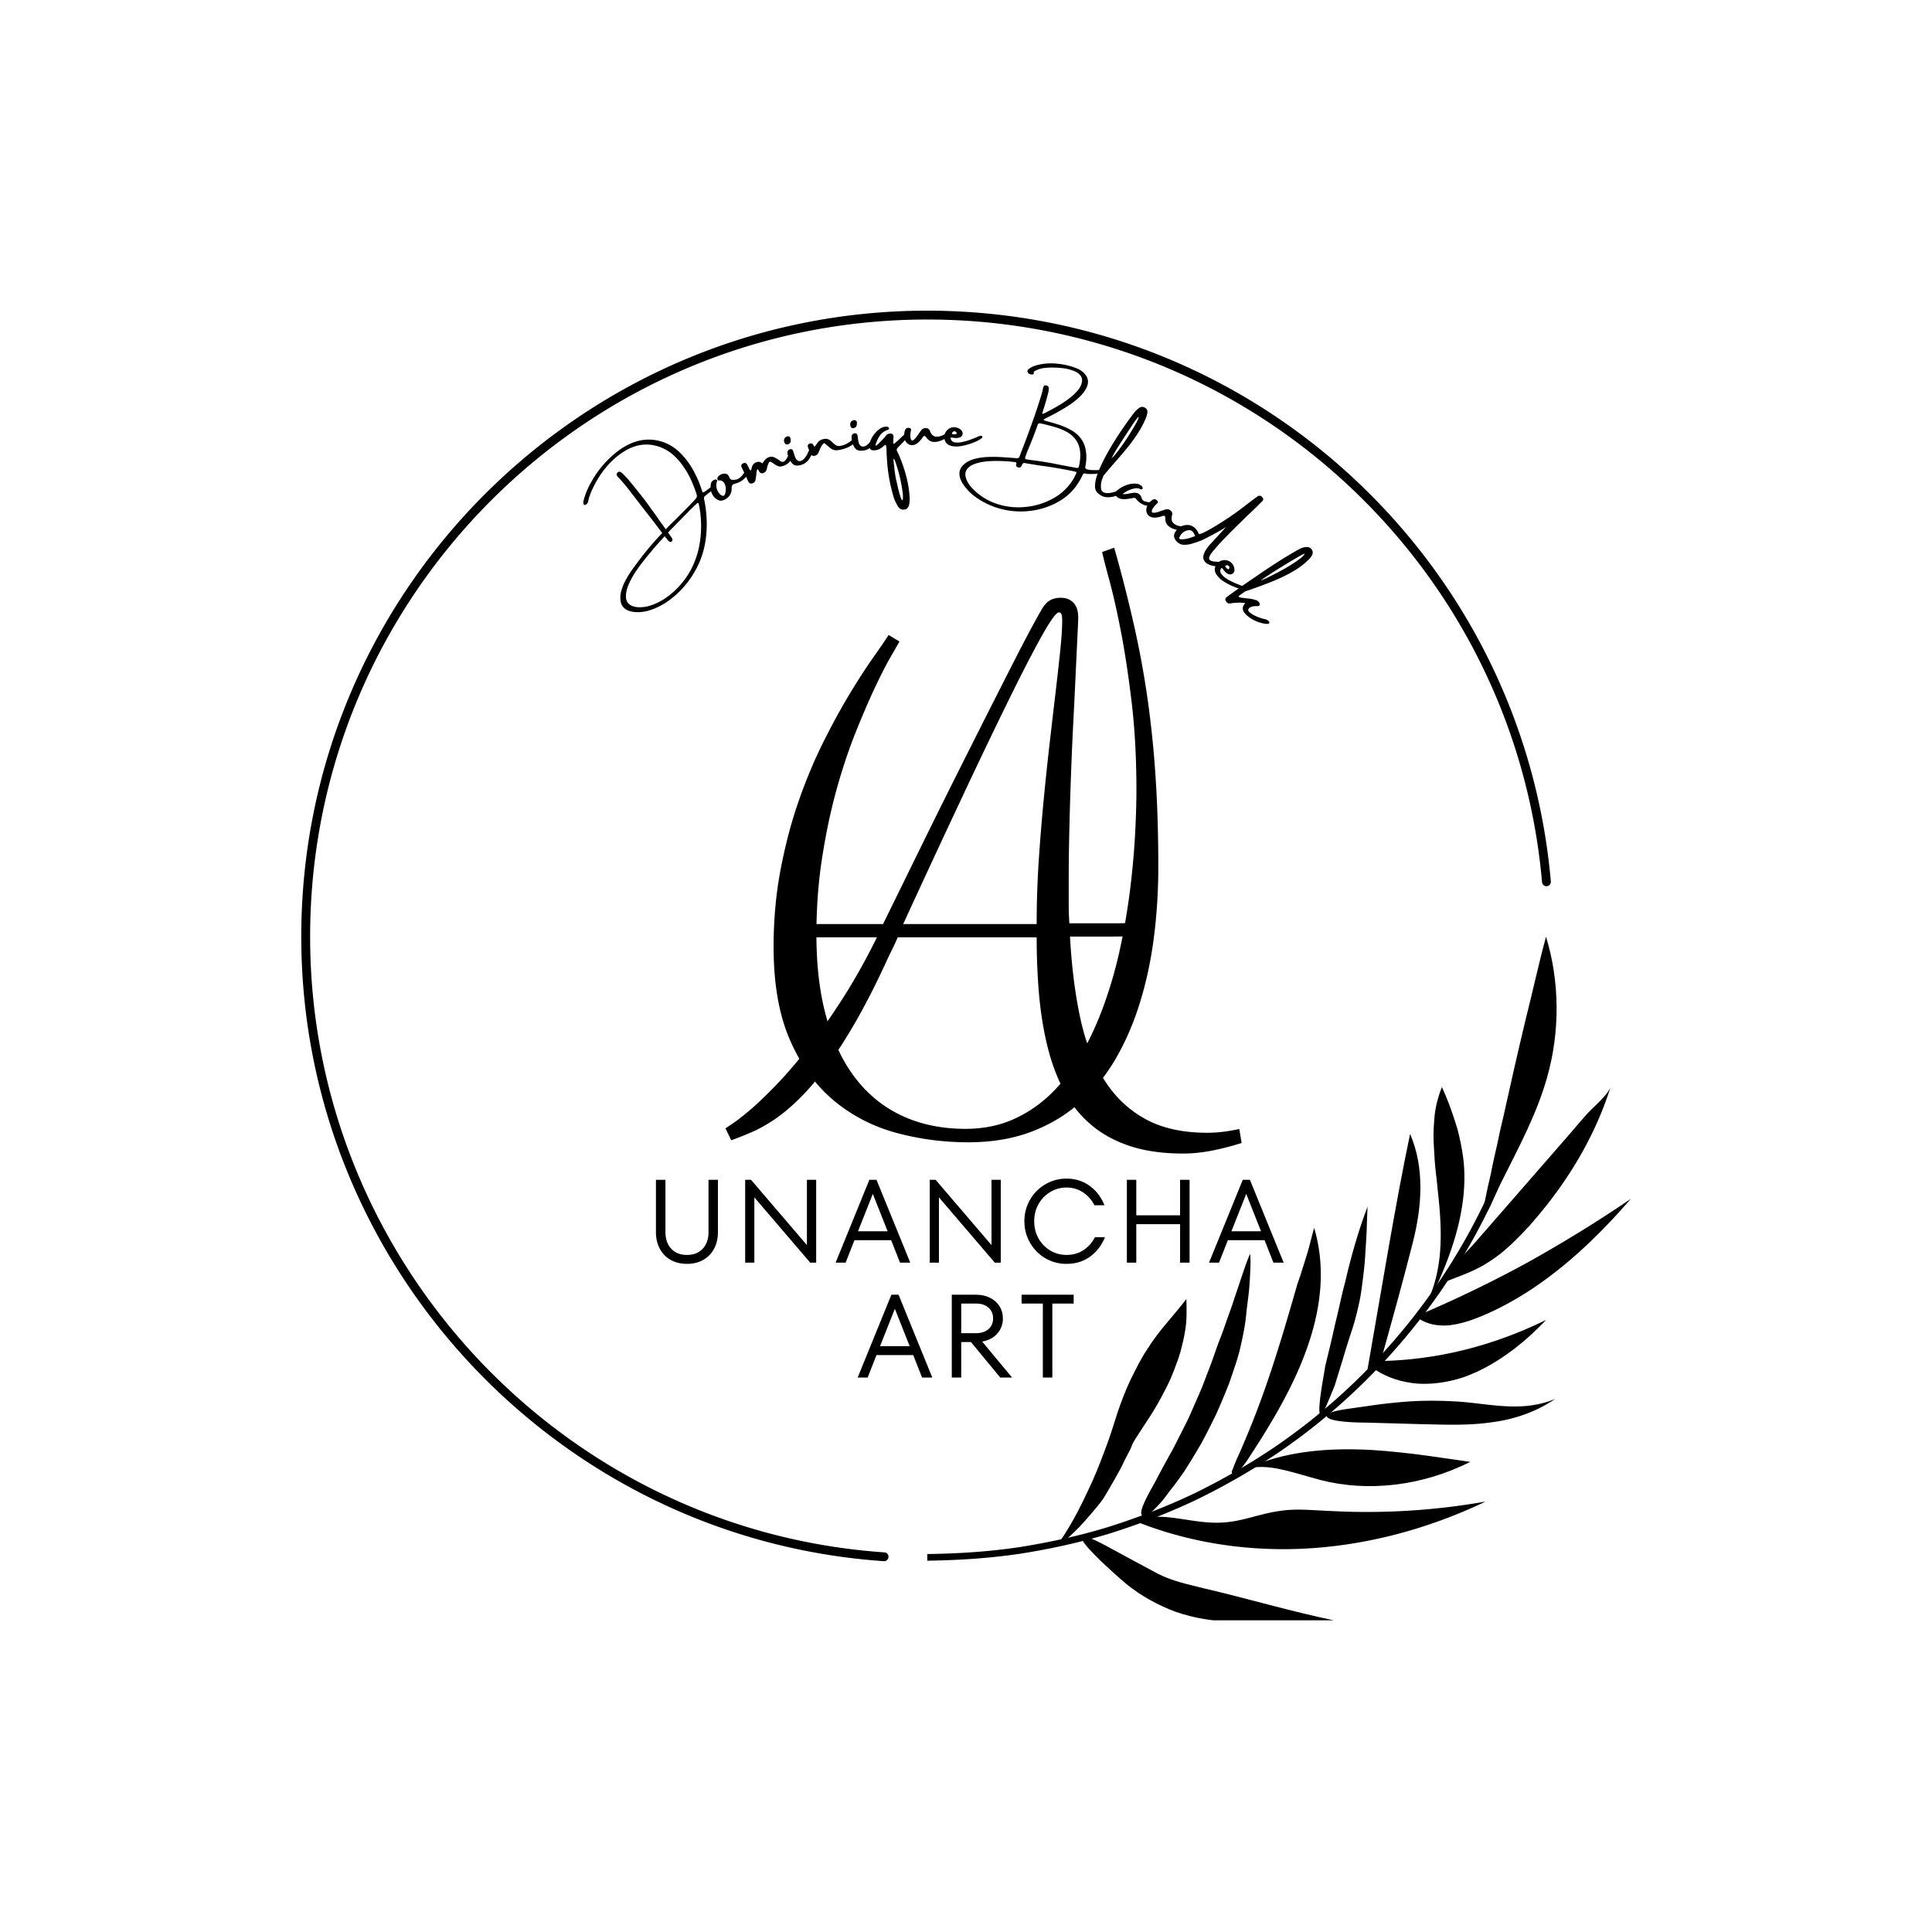 <?xml version="1.0" encoding="UTF-8"?>
<svg data-bbox="58.477 60.301 258.07 254.363" height="500" viewBox="0 0 375 375" width="500" xmlns="http://www.w3.org/2000/svg" data-type="shape">
    <g>
        <defs>
            <clipPath id="54196cab-befc-4b27-b6ea-467098f51426">
                <path d="M275 232h41.941v26H275Zm0 0"/>
            </clipPath>
            <clipPath id="2b4fb853-b293-4a65-870b-d6bace1fe200">
                <path d="M210 298h50v16.5h-50Zm0 0"/>
            </clipPath>
            <clipPath id="047319e8-6182-40fd-af25-1b9addcf3df1">
                <path d="M58.477 60.09H302V304H58.477Zm0 0"/>
            </clipPath>
        </defs>
        <path d="M292.398 226.902c-8.91 22.301-24.664 41.786-44.558 55.243a133 133 0 0 1-15.606 8.949c-5.425 2.582-11.035 4.73-16.765 6.535-5.739 1.754-11.617 3.031-17.551 3.965-5.941.87-11.938 1.258-17.934 1.336v-1.293c5.942-.075 11.875-.45 17.754-1.32 5.867-.926 11.68-2.184 17.356-3.922 5.664-1.786 11.219-3.915 16.582-6.461a130 130 0 0 0 15.433-8.856c19.68-13.316 35.262-32.594 44.086-54.66Zm0 0"/>
        <path d="m255.074 238.328-.387 1.45c-.25.882-.539 2.117-.914 3.394-.398 1.281-.816 2.613-1.171 3.742-.344 1.16-.711 2.05-.848 2.559-1.988 6.91-4.098 14.207-6.805 21.699a175 175 0 0 1-4.64 11.488c-.27.567-.508 1.149-.743 1.738l-.398 1.012c-.11.27-.16.582.191.719.164.066.344 0 .508-.086.688-.375 1.137-1.137 1.59-1.73.492-.622.926-1.32 1.363-1.989 4.535-6.953 8.727-14.152 11.2-21.61 2.503-7.448 3.234-15.081 1.054-22.386m0 0"/>
        <path d="M265.434 265.797c1.355-7.824 2.742-15.797 4.136-23.871 1.344-7.61 2.657-14.84 4.13-21.828 2.847 6.601 2.32 14.125.484 21.238-1.797 7.125-4.055 15.219-6.18 22.828Zm0 0"/>
        <path d="M287.809 235.328c-.02-.375.16-1.031.195-1.172.191-.828.332-1.676.516-2.504.32-1.675.773-3.277 1.074-4.945.32-1.652.73-3.277 1.086-4.91.32-1.645.687-3.266 1.086-4.879 1.43-6.5 2.898-12.93 4.449-19.41 1.32-5.18 2.426-10.403 3.867-15.692 2.664 8.676 2.75 18.422.184 27.395-1.977 6.965-5.387 13.305-8.543 19.625-.602 1.16-1.207 2.324-1.754 3.516-.45.988-.805 2.43-1.707 3.105-.325.246-.442.129-.453-.129m0 0"/>
        <path d="M297.246 237.477c6.598-7.5 12.238-16.473 15.39-26.567-.55 1.645-3.288 3.89-4.449 5.149-1.527 1.687-2.937 3.406-4.406 5.074l-8.879 10.187a18640 18640 0 0 1-8.535 9.79c-1.137 1.269-2.34 2.535-3.523 3.816-1.192 1.27-2.278 2.61-3.043 4.148 3.086-1.246 6.547-2.32 9.426-4.3 2.859-1.825 5.246-4.286 7.62-6.833Zm0 0"/>
        <path d="M277.148 252.46c3.192-6.835 2.696-14.53 1.903-21.538-.14-1.73-.41-3.524-.54-5.254-.074-.871-.105-1.723-.16-2.582a41 41 0 0 1-.105-2.547c0-.836.031-1.664.094-2.473.055-.816.11-1.632.238-2.425.246-1.594.707-3.118 1.29-4.633 1.116 2.387 1.976 4.812 2.784 7.37.418 1.29.676 2.56.946 3.872.246 1.309.472 2.652.558 3.996.614 8.469-2.281 17.055-6.105 25.043Zm0 0"/>
        <g clip-path="url(#54196cab-befc-4b27-b6ea-467098f51426)">
            <path d="M275.105 255.715c1.645 1.246 3.645 1.656 5.774 1.547 2.082-.137 4.277-.825 6.308-1.645 10.973-4.457 20.743-12.949 29.36-22.933-6.695 4.578-13.488 8.707-20.172 12.433a238 238 0 0 1-20.117 9.77Zm0 0"/>
        </g>
        <path d="M266.938 265.871c2.417 1.57 5.214 2.442 8.199 2.688 2.933.191 6.031-.27 9.02-1.27 5.866-2.094 11.316-6.223 15.948-11.101-10.566 5.203-21.57 7.792-32.101 7.984Zm0 0"/>
        <path d="M284.5 272.168c5.684.55 11.445 1.84 17.379-.645-4.012 2.7-8.266 4.043-12.61 4.579-4.277.601-8.628.43-12.753.343-3.559-.093-7.16-.203-10.758-.3-.54-.02-2.766-.008-4.742-.192-1.977-.183-3.707-.57-3.45-1.226.239-.59 1.989-.965 3.88-1.247 1.894-.27 3.847-.539 4.449-.625q2.146-.334 4.375-.546a76 76 0 0 1 4.386-.356 74 74 0 0 1 4.942-.05c1.625.03 3.27.117 4.902.265m0 0"/>
        <path d="M242.77 284.691c6.382-2.73 13.582-3.558 20.87-3.355 3.587.066 7.262.473 10.844.883 3.61.441 7.297 1.043 10.895 1.535-9.563 4.785-20 5.824-28.942 3.547-2.566-.664-5.136-1.516-7.695-2.074-2.578-.59-5.027-.72-7.488 0 .504-.184 1.02-.332 1.516-.536m0 0"/>
        <path d="M219.996 295.113c9.727 3.977 20.871 6.008 32.594 5.504 11.703-.515 23.976-3.523 35.765-9.168a132.3 132.3 0 0 1-30.199 1.828c-3.21-.117-6.5-.504-9.683-.011-3.696.472-7.2 2-10.864 2.234-5.609.465-11.082-1.996-16.207-.75Zm0 0"/>
        <path d="M242.629 243.379c.172.762.086 3.148-.086 5.64-.066 1.258-.215 2.473-.344 3.461a142 142 0 0 0-.258 2.086c-.195 2.504-.699 4.856-1.27 7.317-.276 1.27-.944 3.246-1.804 5.773-.418 1.278-.988 2.547-1.558 3.953-.582 1.387-1.204 2.871-1.926 4.258a134 134 0 0 1-2.168 4.223c-.774 1.32-1.54 2.613-2.281 3.805-.375.59-.73 1.16-1.075 1.707-.363.52-.707 1-1.02 1.441a60 60 0 0 1-1.644 2.172c-.367.46-1.375 1.933-2.527 3.117-1.125 1.203-2.34 2.223-2.941 1.836-.54-.356.007-1.781.718-3.246.707-1.45 1.578-2.922 1.828-3.395.59-1.172 1.696-3.203 2.985-5.523.656-1.14 1.3-2.504 1.98-3.817.664-1.355 1.375-2.664 1.977-4.093.601-1.375 1.215-2.762 1.793-4.094.558-1.336 1.035-2.645 1.484-3.805.914-2.3 1.528-4.27 1.934-5.332.465-1.203 1.023-2.633 1.547-4.21.55-1.571 1.164-3.16 1.68-4.829 1.117-3.222 2.074-6.394 2.976-8.445m0 0"/>
        <path d="M257.29 264.895q.497-2.05.995-4.094c.313-1.356.625-2.711.926-4.074.676-2.633 1.184-5.352 1.879-7.868 1.207-5.18 2.594-10.027 4.355-14.648a204 204 0 0 0-.172 4.61c-.066 1.515-.171 2.988-.27 4.515-.073 1.535-.237 3.039-.429 4.59-.195 1.547-.375 3.191-.73 4.812-.356 1.645-.817 3.602-1.442 5.461a193 193 0 0 0-1.718 5.48l-1.536 4.997c-.14.453-.777 1.945-1.367 3.375a694 694 0 0 1-1.183 2.742c-.75.203-.547-2.055-.215-4.45.172-1.202.379-2.429.558-3.417.164-.988.282-1.774.348-2.031m0 0"/>
        <path d="M216.91 274.18c-.344 1.007-.926 3.039-1.773 5.437-.86 2.356-1.934 5.29-3.172 8.028-1.246 2.71-2.578 5.503-3.77 7.566-1.195 2.086-2.195 3.644-2.625 4.137.301-.344 1.215-.578 1.637-.817.148-.086.645-.527 1.29-1.148.312-.313.675-.668 1.062-1.055.367-.406.754-.836 1.152-1.265 1.547-1.754 3.039-3.547 3.394-4.118.356-.57 1.247-2.054 2.086-3.527.836-1.469 1.633-2.922 1.91-3.586.528-1.164 1.227-2.195 1.637-3.367.43-1.13 2.621-3.985 4.899-7.867 1.11-1.996 2.3-4.137 3.226-6.598.473-1.215.922-2.43 1.29-3.707.35-1.3.656-2.613.87-3.922.364-1.976.309-4.172.247-6.234-2.473 3.289-5.29 6.027-7.61 9.781-1.16 1.719-2.16 3.738-3.148 5.727-.98 2.043-1.828 4.277-2.602 6.535m0 0"/>
        <g clip-path="url(#2b4fb853-b293-4a65-870b-d6bace1fe200)">
            <path d="M217.621 306.594c2.695 2.418 5.867 4.32 9.379 5.793 1.754.73 3.547 1.222 5.406 1.62 1.852.376 3.762.645 5.61.626 1.894.008 3.699.02 5.46.031 1.774-.012 3.516-.031 5.235-.043 3.516.043 6.953-.055 10.8.012-8.898-1.817-17.355-4.375-25.816-6.332-3.082-.762-6.175-1.43-8.855-2.793-1.246-.668-5.414-2.883-8.887-4.781-3.504-1.938-6.34-3.344-5.793-1.7.195.559 1.711 2.215 3.375 3.836 1.688 1.621 3.516 3.223 4.086 3.73m0 0"/>
        </g>
        <g clip-path="url(#047319e8-6182-40fd-af25-1b9addcf3df1)">
            <path d="M171.61 303.023h-.063c-63.399-4.34-113.07-57.593-113.07-121.214 0-67 54.507-121.508 121.507-121.508 30.586 0 59.805 11.402 82.29 32.113 22.343 20.578 36.109 48.524 38.742 78.668a.844.844 0 0 1-.782.922.85.85 0 0 1-.925-.781c-2.602-29.72-16.164-57.262-38.196-77.563-22.16-20.398-50.972-31.64-81.129-31.64-66.054 0-119.789 53.734-119.789 119.789 0 62.73 48.965 115.218 111.48 119.507a.855.855 0 0 1-.066 1.707m0 0"/>
        </g>
        <path d="M133.334 245.314q-1.798 0-3.156-.765a5.4 5.4 0 0 1-2.11-2.172c-.5-.938-.75-2.008-.75-3.219v-10.156h1.844v10.156c0 1.336.375 2.406 1.125 3.219.75.805 1.766 1.203 3.047 1.203 1.289 0 2.312-.398 3.062-1.203.75-.813 1.125-1.883 1.125-3.219v-10.156h1.828v10.156c0 1.211-.25 2.281-.75 3.219a5.3 5.3 0 0 1-2.109 2.172q-1.36.766-3.156.765m0 0"/>
        <path d="M156.622 241.674v-12.672h1.797v16.078h-1.157l-10.843-12.672v12.672h-1.782v-16.078h1.141Zm0 0"/>
        <path d="M176.679 245.08h-1.985l-1.719-4.36h-7.125l-1.718 4.36h-1.938l6.547-16.078h1.39Zm-4.391-6.094-2.875-7.25-2.875 7.25Zm0 0"/>
        <path d="M192.448 241.674v-12.672h1.797v16.078h-1.156l-10.844-12.672v12.672h-1.781v-16.078h1.14Zm0 0"/>
        <path d="M207.005 245.314a8.04 8.04 0 0 1-4.11-1.093 8.1 8.1 0 0 1-2.969-3.016q-1.094-1.905-1.093-4.172-.001-2.248 1.093-4.156a8.05 8.05 0 0 1 2.97-3 8 8 0 0 1 4.109-1.11c1.695 0 3.187.465 4.468 1.391q1.935 1.393 2.906 3.781h-1.953a6.34 6.34 0 0 0-2.218-2.5q-1.409-.937-3.203-.937a6 6 0 0 0-3.157.875 6.3 6.3 0 0 0-2.281 2.36c-.555.991-.828 2.09-.828 3.296 0 1.219.273 2.328.828 3.328a6.4 6.4 0 0 0 2.281 2.36q1.453.86 3.156.859 1.858.002 3.282-.922a6.36 6.36 0 0 0 2.234-2.515h1.953q-.972 2.391-2.906 3.78c-1.293.93-2.812 1.391-4.562 1.391m0 0"/>
        <path d="M229.052 235.893v-6.891h1.843v16.078h-1.843v-7.469h-8.5v7.469h-1.828v-16.078h1.828v6.89Zm0 0"/>
        <path d="M249.157 245.08h-1.985l-1.719-4.36h-7.125l-1.718 4.36h-1.938l6.547-16.078h1.39Zm-4.391-6.094-2.875-7.25-2.875 7.25Zm0 0"/>
        <path d="M180.958 267.379h-1.985l-1.719-4.36h-7.125l-1.718 4.36h-1.938l6.547-16.078h1.39Zm-4.391-6.094-2.875-7.25-2.875 7.25Zm0 0"/>
        <path d="m194.148 267.379-5.688-6.89h-1.89v6.89h-1.828v-16.078h4.703q1.53.002 2.718.594 1.187.597 1.844 1.64.656 1.049.656 2.36c0 1.148-.367 2.132-1.093 2.953q-1.096 1.236-2.938 1.547l5.813 6.984Zm-7.578-14.36v5.75h2.875c1.007 0 1.812-.257 2.406-.78.601-.52.906-1.22.906-2.094 0-.875-.305-1.57-.906-2.094-.594-.52-1.399-.781-2.406-.781Zm0 0"/>
        <path d="M204.258 267.379h-1.844v-14.36h-4.125v-1.718h10.11v1.719h-4.141Zm0 0"/>
        <path d="M187.967 221.718c-4.824 0-9.5-.618-14.03-1.844q-6.784-1.845-12.079-6.25c-3.531-2.938-6.367-6.836-8.5-11.703q-3.204-7.296-3.203-18.14 0-7.875 1.36-15 1.358-7.14 3.515-13.329 2.168-6.188 4.766-11.39 2.606-5.203 5.078-9.298 2.468-4.09 4.53-7.015 2.062-2.917 3.079-4.5l2.094 1.266c-.25.468-.824 1.476-1.719 3.015q-1.33 2.314-3.11 6.094-1.769 3.767-3.765 8.781c-1.336 3.344-2.562 7.059-3.687 11.14q-1.675 6.13-2.75 13.141-1.08 7-1.079 14.735c0 6.219.676 11.68 2.032 16.375q2.027 7.048 5.765 11.765 3.749 4.734 9.11 7.141c3.57 1.602 7.578 2.406 12.015 2.406q5.264-.002 9.485-1.937a25.2 25.2 0 0 0 7.547-5.297q3.34-3.362 5.812-7.86c1.656-3 3.082-6.21 4.281-9.64a85 85 0 0 0 2.985-10.688 133 133 0 0 0 1.843-10.953q.67-5.39.953-10.36.282-4.981.282-9.108c0-6.133-.309-11.782-.922-16.938q-.926-7.745-2.063-13.64c-.761-3.938-1.5-7.227-2.218-9.876q-1.079-3.966-1.453-5.672l2.343-.828a278 278 0 0 1 3.828 14.97 182 182 0 0 1 2.672 14.53 199 199 0 0 1 1.547 15.266q.516 7.892.516 17.219c0 4.656-.29 9.215-.86 13.672q-.862 6.69-2.703 12.625-1.83 5.94-4.719 10.922c-1.93 3.312-4.265 6.171-7.015 8.578q-4.112 3.621-9.484 5.625-5.363 1.999-12.079 2m0 0"/>
        <path d="M155.28 179.356h16.125q3.498-7.138 6.937-14.141a1784 1784 0 0 1 6.64-13.422q3.218-6.405 6.048-12.031 2.841-5.625 5.062-9.984a439 439 0 0 1 3.766-7.266q1.559-2.905 2.156-3.906.78-1.454 1.672-2.016.905-.562 2.219-.562 1.529.001 2.453.968.92.955.922 2.813 0 .721-.14 3.5l-.329 6.937a1547 1547 0 0 1-.453 9.313q-.27 5.157-.469 10.61a735 735 0 0 0-.328 10.843 418 418 0 0 0-.125 9.953v4.234q-.001 2.11.125 4.016h7.828q3.67.001 5.984-.125v2.578a192 192 0 0 1-6.937.125h-6.75c.313 5.73.96 10.934 1.953 15.61q1.481 7.002 4.563 11.984 3.076 4.998 7.968 7.734 4.889 2.749 12.157 2.75 2.904-.001 6.218-.734l.454 2.719q-3.363 1.042-6.11 1.547-2.736.499-5.25.5-6.082-.001-10.547-1.532-4.453-1.518-7.594-4.297c-2.093-1.843-3.804-4.058-5.124-6.64q-1.986-3.859-3.11-8.516-1.125-4.653-1.594-9.969-.455-5.325-.453-11.015h-26.969a36 36 0 0 1-.796 1.75 64 64 0 0 1-.86 1.75q-3.297 7.267-6.344 12.594c-2.023 3.542-3.968 6.57-5.843 9.078q-2.814 3.762-5.328 6.218c-1.668 1.633-3.274 2.97-4.813 4q-2.31 1.547-4.39 2.438a65 65 0 0 1-3.938 1.562l-1.125-2.312 1.25-.828c.836-.555 1.96-1.422 3.375-2.61q2.11-1.782 4.953-4.703 2.843-2.905 6.078-7 3.233-4.09 6.766-9.547c2.363-3.632 4.691-7.765 6.984-12.39H155.28Zm50.234-60.485q-.737.002-3.25 4.469-2.5 4.454-6.437 12.453a1175 1175 0 0 0-9.157 19.11 3060 3060 0 0 0-11.359 24.453h25.906q0-6.013.39-12.125.406-6.121.97-11.97.562-5.842 1.187-11.233.621-5.39 1.156-9.907.528-4.528.891-8.031.358-3.516.36-5.625-.002-.997-.172-1.297a.52.52 0 0 0-.485-.297m0 0"/>
        <path d="M138.522 94.71a.4.4 0 0 1 0 .14.15.15 0 0 1-.046.11 2 2 0 0 1-.329.296q-.018.017-.078.063-.408.298-.828.625a2 2 0 0 0-.297.25q-.408.269-.265.765.31 1.457.422 2.922.168 2.034-.032 4.031a18 18 0 0 1-.828 3.954q-.784 2.342-2.312 4.515a17.7 17.7 0 0 1-3.64 3.828q-2.098 1.653-4.516 2.344a8.4 8.4 0 0 1-1.438.25q-.749.06-1.469-.047a4 4 0 0 1-1.203-.375q-.966-.516-1.187-1.594a4.6 4.6 0 0 1 .125-2.109q.299-1.08.89-2.172c.399-.719.828-1.402 1.297-2.047q.69-.954 1.281-1.734.063-.083.11-.14a54 54 0 0 1 4.36-5.11q-.627-.825-1.235-1.656a3594 3594 0 0 1-5.125-6.61 27 27 0 0 0-2.203-2.593q-.387-.388-.235-.72a.54.54 0 0 1 .297-.296q.188-.092.422.031.313.174.547.453.644.626 1.187 1.282 1.096 1.33 2.157 2.671 1.064 1.33 2.03 2.72a66 66 0 0 1 1.782 2.515q.546.72 1.063 1.469.327-.34.671-.704.373-.374 1.063-1.046 1.125-1.125 2.344-2.36 1.23-1.23 1.781-1.875c.187-.226.227-.5.125-.812q-.394-1.23-.922-2.438a16.5 16.5 0 0 0-2.234-3.75 10.6 10.6 0 0 0-1.532-1.578 8 8 0 0 0-1.843-1.172q-3.374-1.499-6.672.125-1.279.659-2.36 1.563a16 16 0 0 0-1.968 1.968 19.2 19.2 0 0 0-2.75 4.407q-.235.502-.422 1.047a7 7 0 0 0-.313 1.078q-.06.469-.437.734a.44.44 0 0 1-.36.063.3.3 0 0 1-.125-.141.33.33 0 0 1-.046-.172 1.8 1.8 0 0 1 .062-.562 6 6 0 0 1 .156-.563 15 15 0 0 1 1.297-2.953 19.3 19.3 0 0 1 5.094-5.969 12.6 12.6 0 0 1 2.766-1.625q2.472-1.013 4.968-.515 2.496.502 4.407 2.359 1.436 1.424 2.421 3.14a20.5 20.5 0 0 1 1.657 3.641q.047.174.093.266.154.61.313.656.17.034.656-.36.094-.057.188-.14l.125-.094q.188-.153.375-.265a.96.96 0 0 1 .437-.14.26.26 0 0 1 .172.03q.075.034.11.125m-2.89 3.14q-.083-.374-.375-.125l-.094.094q-.673.626-1.328 1.281-.221.22-.438.453a431 431 0 0 0-3.734 3.813q.141.189.281.39l.375.531q.187.252.203.47.012.222-.187.374-.33.188-.672-.234a2.6 2.6 0 0 1-.297-.39 1.3 1.3 0 0 0-.172-.188l-.172-.235a75 75 0 0 0-2.421 2.703l-.157.22a57 57 0 0 0-1.578 1.921 28 28 0 0 0-1.687 2.344 14.5 14.5 0 0 0-1.282 2.484c-.32.832-.453 1.614-.39 2.344q.142.996 1.047 1.453.72.312 1.5.313a6.3 6.3 0 0 0 2.265-.36q1.605-.516 3.047-1.547a15.4 15.4 0 0 0 2.625-2.359 16 16 0 0 0 1.985-2.781q1.184-2.175 1.671-4.5.499-2.344.422-4.828a20 20 0 0 0-.437-3.641m0 0"/>
        <path d="M144.781 91.355q.201-.153.297-.14c.062.01.101.07.125.171a.62.62 0 0 1 .016.453 1.9 1.9 0 0 1-.266.516 3.9 3.9 0 0 1-1.031.984 4.2 4.2 0 0 1-1.282.547c-.21.055-.37.14-.484.266q-.158.19-.14.671-.001 1.252-1.016 1.954-.798.534-1.39.359-.609-.187-1.063-.75a2.6 2.6 0 0 1-.563-1.203 3.5 3.5 0 0 1 .016-1.36.99.99 0 0 1 .64-.687.56.56 0 0 1 .438-.031c.086.054.125.117.125.187q0 .095-.063.219c-.195.71-.109 1.367.266 1.969.168.304.398.539.703.703.25.125.445.058.594-.203q.153-.423.172-.985a2.5 2.5 0 0 0-.188-1.03 1.25 1.25 0 0 0-.703-.688 1.3 1.3 0 0 0-.375-.032.4.4 0 0 1-.172 0 .16.16 0 0 1-.11-.062.53.53 0 0 1 0-.578q.176-.282.532-.469a1.5 1.5 0 0 1 .734-.203c.258-.008.47.047.626.172q.281.314.421.687a.5.5 0 0 0 .5.328 1.87 1.87 0 0 0 1.438-.375q.265-.215.453-.437a6 6 0 0 0 .344-.438q.2-.31.406-.515m0 0"/>
        <path d="M153.417 87.956a.4.4 0 0 1 .219-.047q.092.018.156.172.059.048.031.219a3 3 0 0 1-.062.344 1.4 1.4 0 0 1-.078.234c-.18.469-.438.836-.782 1.094a2.9 2.9 0 0 1-1.203.547q-.346.08-.656-.032-.316-.106-.61-.328a.1.1 0 0 1-.046-.015 6 6 0 0 0-.703-.453c-.118-.07-.211-.094-.282-.063q-.11.047-.203.234-.252.582-.375 1.204c-.086.386-.312.636-.687.75q-.424.159-.72-.204a.5.5 0 0 1-.108-.187c-.168-.344-.29-.414-.36-.219q-.111.3-.14.75-.019.174-.032.36a3 3 0 0 0-.062.406 7 7 0 0 0-.078.469.77.77 0 0 1-.422.546c-.43.22-.75.133-.969-.265q-.247-.528-.5-1.078-.105-.234-.234-.485a8 8 0 0 1-.188-.437 23 23 0 0 1-.375-.766q-.217-.516.25-.75.504-.263.797.172c.148.274.29.547.422.828.086.2.156.309.219.328q.094.016.125-.03a.6.6 0 0 0 .078-.142v-.015a1 1 0 0 1 .047-.203q.06-.265.156-.5.262-.528.86-.703.525-.17.937.171.106.142.219-.03a10 10 0 0 1 .312-.438q.2-.264.5-.469.703-.469 1.453-.14.34.174.703.406c.02.023.04.03.063.03q.107.065.203.141.06.064.172.141.374.204.625.11a1 1 0 0 0 .453-.391 4.6 4.6 0 0 0 .36-.594 9 9 0 0 1 .234-.422.63.63 0 0 1 .28-.25m0 0"/>
        <path d="M157.833 86.752q.106.018.125.141.03.112 0 .219a9 9 0 0 1-.61 1.5q-.344.69-.906 1.14c-.367.305-.828.5-1.39.594q-.549.08-.922-.11c-.25-.132-.469-.359-.656-.671a4.5 4.5 0 0 1-.64-1.64q-.029-.516.452-.704c.313-.101.528-.016.64.266q.125.33.22.687c.007.024.02.043.03.063q.248.937.688 1.172.434.222.891-.094.468-.327.906-1.094.03-.092.094-.25.077-.171.172-.312.14-.262.203-.438.264-.48.703-.469m-4.937-.5q-.405.113-.61-.296a1.1 1.1 0 0 1-.094-.641.8.8 0 0 1 .329-.484.73.73 0 0 1 .578-.126.44.44 0 0 1 .203.11c.055.055.078.101.078.14q.33 1.065-.484 1.297m0 0"/>
        <path d="M166.053 85.085h.015c.04 0 .086.008.14.015q.093.019.157.125.076.188-.047.313a4.7 4.7 0 0 1-1.172.984q-.596.363-1.234.563a7.5 7.5 0 0 1-1.313.297q-.86.111-1.562-.516-.207-.17-.453-.375-.206-.187-.422-.375-.207-.17-.406.047-.222.27-.391.562-.158.3-.281.594a.13.13 0 0 0-.016.063 1.6 1.6 0 0 0-.11.234 1.6 1.6 0 0 1-.155.36.84.84 0 0 1-.438.406q-.299.14-.61.093a.52.52 0 0 1-.343-.265 8.4 8.4 0 0 1-.61-1.5c-.062-.281.04-.473.297-.578q.423-.216.704.125.03.063.078.156.046.081.093.156c.04.055.098.094.172.125q.105-.139.188-.266.188-.263.375-.515a1.65 1.65 0 0 1 .484-.453q.28-.153.64-.235.797-.187 1.407.329.122.128.25.234.281.253.563.5.468.377 1.078.25.608-.105 1.14-.375.529-.28 1.016-.672-.002-.014.031-.062.153-.123.328-.235a.65.65 0 0 1 .407-.11m0 0"/>
        <path d="M170.413 84.372q.093.034.093.156a.4.4 0 0 1-.031.22 8 8 0 0 1-.828 1.39 3.8 3.8 0 0 1-1.078.984c-.406.242-.899.36-1.469.36q-.579-.013-.906-.266-.327-.248-.547-.766a4.2 4.2 0 0 1-.36-1.703q.048-.528.563-.64.468-.061.578.359.075.346.11.703-.002.048.015.078.093.973.484 1.266.406.299.922.062.515-.246 1.047-.937.076-.077.156-.219.076-.153.204-.312a5 5 0 0 0 .28-.391q.329-.436.767-.344m-4.782-1.265q-.433.033-.562-.407a1.1 1.1 0 0 1 .015-.656.72.72 0 0 1 .391-.406.67.67 0 0 1 .594-.031q.106.046.172.14.06.083.062.14c.094.743-.133 1.15-.672 1.22m0 0"/>
        <path d="M176.441 83.979a.21.21 0 0 1 .125.172.6.6 0 0 1-.047.281 1.6 1.6 0 0 1-.172.234l-.172.235a2 2 0 0 1-.156.14 49 49 0 0 1-1.578 1.657q-.22.234-.312.375a.36.36 0 0 0-.079.265q.028.143.157.391c.007.012.02.027.03.047a28 28 0 0 1 1.72 4.89q.515 2.014.609 4.063c.008.457-.031.906-.125 1.344a1.7 1.7 0 0 1-.266.515.8.8 0 0 1-.484.282 1.36 1.36 0 0 1-.672.015 1.1 1.1 0 0 1-.562-.36 5 5 0 0 1-.375-.609q-.411-.736-.657-1.53a28 28 0 0 1-.422-1.579 31.5 31.5 0 0 1-.796-4.953c-.043-.625-.086-1.258-.125-1.89.007-.301 0-.598-.032-.891q-.034-.657-.156-.703-.11-.06-.39.234a7 7 0 0 1-.375.281 2.55 2.55 0 0 1-1.5.531c-.625 0-.922-.32-.891-.968q.002-.294.11-.61a5.37 5.37 0 0 1 1.859-2.562q.513-.388 1.156-.453.311-.061.594.125.151.13.093.281-.065.159-.265.219-.984.345-1.5 1.094a6.3 6.3 0 0 0-.797 1.656q-.11.315.031.281.154-.045.453-.312.295-.28.625-.626.341-.357.594-.656.264-.294.328-.406a.82.82 0 0 1 .547-.297q.904-.187.86.75v.016q-.036.533-.047 1.062c0 .094.023.14.078.14a.4.4 0 0 0 .203-.109q.106-.093.172-.14l.015-.016q.358-.31.703-.625c.157-.144.32-.304.5-.484q.235-.217.47-.422.185-.2.437-.328.262-.123.484-.047m-1.219 11.781a28.6 28.6 0 0 0-1.484-6.25q-.129-.363-.234-.422-.111-.064-.063.329c.031.374.07.75.125 1.124q.105 1.314.375 2.579.093.418.203.828.232 1.249.64 2.469.154.48.266.609c.07.094.125.101.157.031q.046-.112.047-.36a5 5 0 0 0 0-.5q-.001-.25-.032-.437m0 0"/>
        <path d="M184.377 83.98a.17.17 0 0 1 .125.078q.045.047.062.125c0 .156-.148.336-.437.531q-.44.3-.938.563-.503.25-.719.296-.703.27-1.39.188-.69-.093-1.203-.734-.33-.453-.485-.407-.157.035-.39.39-.254.411-.828.938-.645.488-1.22.454a1.43 1.43 0 0 1-.952-.454q-.377-.404-.485-1.046-.105-.656.141-1.376.2-.574.844-.468a.43.43 0 0 1 .265.156c.07.074.094.168.063.281a4.3 4.3 0 0 0-.125 1.14q-.018.375.14.704.153.282.422.094.28-.187.547-.532.262-.358.438-.593.029-.061.062-.11.06-.076.125-.171.186-.28.406-.547.358-.434.938-.375a.78.78 0 0 1 .703.5q.373 1.048 1.156 1.14.78.094 1.72-.469.233-.17.468-.265a1 1 0 0 1 .547-.031m0 0"/>
        <path d="M184.906 84.946h-.032zm4.953-.218a1.4 1.4 0 0 1 .265-.094q.17-.047.328-.047.154 0 .204.14.03.096 0 .172a.3.3 0 0 1-.094.125q-.44.393-1.297.75a12 12 0 0 1-1.734.594q-.892.234-1.485.281a5 5 0 0 1-1.328-.078q-.832-.187-1.187-.797a1.96 1.96 0 0 1-.204-1.359q.219-.795.875-1.203.67-.42 1.47-.219.468.11.843.438.406.391.313.859-.082.456-.61.64a1.9 1.9 0 0 1-.594.094c-.21 0-.449-.023-.718-.078h-.094q-.047-.013-.094-.015c-.086-.008-.14.011-.172.062-.031.043-.039.102-.015.172q.17.609.843.703.668.095 1.547-.11a11 11 0 0 0 1.688-.515q.81-.31 1.25-.515m-4.86-.938a.5.5 0 0 0-.156.172.6.6 0 0 0-.062.172q-.019.065.015.078a.6.6 0 0 0 .156.062q.153.034.329.032.168 0 .296-.047.124-.046.094-.203a.4.4 0 0 0-.265-.313.44.44 0 0 0-.407.047m0 0"/>
        <path d="M213.916 91.33q.046.172-.125.36c-.117.125-.445.21-.984.265q-.815.077-1.828.032c-.106-.024-.22-.047-.344-.079q-.344-.08-.484.266-.33.702-.72 1.328a10.6 10.6 0 0 1-3.718 3.719 14.4 14.4 0 0 1-5.484 1.906q-2.942.403-5.813-.312a14.9 14.9 0 0 1-5.25-2.485 9.8 9.8 0 0 1-2.062-2.11 5.1 5.1 0 0 1-.75-1.437c-.313-1.054-.055-1.945.765-2.671.531-.461 1.188-.797 1.969-1.016q1.158-.316 2.516-.39c.898-.044 1.78-.04 2.656.015.883.05 1.703.11 2.453.172q.341.014.688.062.341.012.484-.328a.2.2 0 0 1 .062-.125q.03-.11.063-.203.093-.265.203-.547a201 201 0 0 0 2.016-5.39 119 119 0 0 0 1.828-5.454q.168-.528.297-1.062.06-.294.125-.594.093-.48.468-.469.638.08.625.641-.017.456-.125.86a54 54 0 0 1-1.125 3.828.5.5 0 0 0-.047.125q.076.08.141.078c.05-.008.094-.016.125-.016a52 52 0 0 0 2.656-1.422 20 20 0 0 0 2.516-1.687 9.2 9.2 0 0 0 1.766-1.782q.279-.435.453-.953.279-.937-.203-1.547-.47-.622-1.438-.968a8.7 8.7 0 0 0-2.078-.485 18 18 0 0 0-2.125-.11q-1.003.018-1.578.11-.72.111-1.375.422-.018.001-.047.031a.7.7 0 0 0-.344.188q-.129.127-.094.406 0 .095-.093.14a1 1 0 0 1-.172.048 1 1 0 0 1-.438-.063.64.64 0 0 1-.5-.484.33.33 0 0 1 .047-.328c.07-.094.156-.176.25-.25q-.001-.012.016 0a3.6 3.6 0 0 1 .734-.422q.389-.17.813-.281a11.1 11.1 0 0 1 3.937-.266q2.076.204 3.875.953.764.33 1.328.906 1.186 1.235.453 2.782a6.2 6.2 0 0 1-1.156 1.609 15.4 15.4 0 0 1-2.687 2.094 42 42 0 0 1-3.766 2.093q-.704.346-.719.454 0 .111.516.234.124.047.266.078 1.153.3 2.359.703 1.2.409 2.25 1.016 1.043.595 1.781 1.531.749.939 1 2.313a8.6 8.6 0 0 1-.047 3.03c-.011.063-.023.118-.03.173q-.094.418.374.547a5.5 5.5 0 0 0 1.203.14q.715.014 1.172-.031.452-.048.5.11m-5.016.516q.061-.08.016-.172a.19.19 0 0 0-.125-.11c-.387-.093-.781-.18-1.187-.25a.26.26 0 0 0-.125-.03 86 86 0 0 0-5.5-.907 91 91 0 0 1-3.063-.5c-.293-.031-.476.086-.547.36q-.08.17-.156.312a.42.42 0 0 1-.39.203 1.1 1.1 0 0 1-.5-.187q-.111-.113-.11-.22.013-.093.031-.187.013-.046.031-.093.029-.189-.03-.266-.05-.082-.204-.094a21 21 0 0 0-1.625-.172 36 36 0 0 0-2.234-.062q-1.22-.002-2.39.172c-.782.125-1.462.32-2.048.594q-.873.42-1.219 1.14-.34.716.11 1.813c.273.593.64 1.132 1.11 1.625 1.355 1.382 2.921 2.375 4.702 2.968q2.672.89 5.5.625a13.7 13.7 0 0 0 5.36-1.609 10.36 10.36 0 0 0 4-3.766q.293-.517.562-1.093.013-.048.031-.094m-.062-1.047c.188.04.32.04.406 0q.123-.063.188-.344a8.7 8.7 0 0 0 .234-2.578q-.11-1.482-.812-2.453a5.2 5.2 0 0 0-1.766-1.578 11.5 11.5 0 0 0-2.328-.953q-1.254-.373-2.484-.64a5 5 0 0 0-.36-.079q-.282-.045-.406.11a.9.9 0 0 0-.156.359.1.1 0 0 0-.016.047 100 100 0 0 1-2 5.093.2.2 0 0 0-.031.079q-.066.205-.172.5c-.149.351-.195.578-.14.671q.092.141.671.188.639.106 1.266.172 1.982.264 3.953.656 1.968.387 3.953.75m0 0"/>
        <path d="M218.416 94.492q.406-.123.5.14c.07.165-.03.36-.312.579q-.846.623-1.906 1a4.6 4.6 0 0 1-2.079.281 2.7 2.7 0 0 1-.812-.266 3.6 3.6 0 0 1-.687-.484 1.7 1.7 0 0 1-.454-.625 2 2 0 0 1-.125-.719c-.011-.851.254-1.922.797-3.203a37 37 0 0 1 2.078-4.078 63 63 0 0 1 2.563-4.031 74 74 0 0 1 2.234-3.078q.405-.48.922-.844.53-.358 1.094-.031c.351.187.515.492.484.906q-.128.75-.437 1.437a20 20 0 0 1-1.75 3.125 33 33 0 0 1-1.953 2.594q-.972 1.173-1.938 2.281a93 93 0 0 0-2.469 2.875 7 7 0 0 0-.109.329 7 7 0 0 0-.297.906c-.062.261-.086.61-.062 1.047q.011.638.421.875.405.233.97.203c.382-.024.765-.09 1.14-.203.375-.118.676-.235.906-.36q.105-.064.375-.203.263-.141.531-.265.264-.124.375-.188m-2.625-5.562q.406-.34 1.11-1.266.714-.919 1.5-2.078.778-1.172 1.422-2.25.655-1.078.984-1.75.341-.686.125-.656-.69.845-1.187 1.609-.253.409-.782 1.187a181 181 0 0 0-1.906 2.954q-1.002 1.581-1.266 2.25m0 0"/>
        <path d="M223.818 97.656q.047.045.047.078a.5.5 0 0 1 0 .156q-.019.076-.172.141a.8.8 0 0 1-.25.094 2.45 2.45 0 0 1-1.485-.156 4.2 4.2 0 0 1-.78-.454 3 3 0 0 1-.626-.625q-.174-.31-.547-.234-.721.142-1.484.219a3.6 3.6 0 0 1-.766-.016 2 2 0 0 1-.703-.234q-.998-.639-.203-1.453.045-.048.078-.047a6 6 0 0 1 1.625-.938 4.5 4.5 0 0 1 1.828-.312q.656.018 1.172.406.122.13.203.281c.07.125.063.242-.031.344a.2.2 0 0 1-.11.063.4.4 0 0 1-.109.015.13.13 0 0 1-.094 0 1 1 0 0 1-.093-.031 1.27 1.27 0 0 0-.813-.188q-.422.049-.828.172a6 6 0 0 0-.875.36 5 5 0 0 0-.906.609q.732.033 1.219-.11.092-.012.203-.03.074-.013.156-.032.404-.075.813-.094.45.018.765.22.327.204.484.655.17.628.625.782.45.152.907.187.48.013.75.172m0 0"/>
        <path d="M230.429 102.553q.077.06.078.125a.3.3 0 0 1-.032.125c-.093.125-.32.18-.671.172q-.533 0-1.094-.094-.55-.094-.75-.171-.719-.205-1.235-.672c-.336-.313-.515-.746-.546-1.297q.01-.55-.141-.61-.141-.06-.547.079-.439.17-1.234.265-.799.013-1.25-.344a1.37 1.37 0 0 1-.5-.921q-.065-.562.234-1.141.294-.593.922-1.016.497-.356.953.125a.3.3 0 0 1 .125.25.3.3 0 0 1-.11.266 4.6 4.6 0 0 0-.78.86 1.4 1.4 0 0 0-.282.64q-.046.316.281.328.33.018.75-.094c.282-.082.508-.16.688-.234a.3.3 0 0 0 .11-.047q.106-.03.218-.047c.207-.094.426-.164.656-.219q.547-.137.969.25a.77.77 0 0 1 .266.829q-.299 1.06.265 1.593.576.544 1.672.625.28 0 .531.063.265.077.454.312m0 0"/>
        <path d="M237.549 109.258q.139.188-.016.328-.158.153-.422.235c-.43.101-.883.125-1.36.062a4 4 0 0 1-1.28-.39 1.6 1.6 0 0 1-.813-.829c-.156-.355-.133-.78.078-1.28q.282-.692.75-1.235.123-.207.797-.922.669-.719 1.39-1.516l1.11-1.203q.17-.187.172-.187a53 53 0 0 1-2.75 1.562c-.969.512-1.633.844-1.984 1q-.987.388-2.032.688-.69.186-1.421.172a1.9 1.9 0 0 1-1.063-.375 2.1 2.1 0 0 1-.719-.875q-.234-.527.047-1.079.31-.573.797-.984.499-.405 1.203-.5.763-.122 1.344.172.59.3 1 .922.141.203.234.437.06.095.125.219.576-.093 1.844-.797a45 45 0 0 0 2.5-1.5q1.247-.797 1.797-1.172a67 67 0 0 0 3.156-2.328q.996-.764 2.016-1.515.34-.248.687-.079.358.177.453.563.012.222-.093.344a104 104 0 0 1-3.266 3.156q-.675.674-1.297 1.281c-.836.813-1.656 1.637-2.469 2.469a44 44 0 0 0-2.453 2.687 10 10 0 0 0-.531.657 2.2 2.2 0 0 0-.375.765q-.095.387.297.61.31.138.719.172.42.044.812.062.375.012.656.047c.188.031.305.082.36.156m-7.844-4.594a6 6 0 0 0 1.094-.203 18 18 0 0 0 1.187-.422 4 4 0 0 0-.343-.656 1 1 0 0 0-.485-.422q-.299-.124-.812.016a2.2 2.2 0 0 0-1.407 1.297q-.095.22.032.312a.63.63 0 0 0 .359.094q.218-.002.375-.016m0 0"/>
        <path d="M237.4 110.49s-.008-.004-.016-.016q-.001.002.016.016m3.75 3.25q.106.028.265.109.154.075.266.187.105.105.047.235a.2.2 0 0 1-.11.125.23.23 0 0 1-.156.031q-.581-.017-1.437-.344-.862-.315-1.688-.75a10 10 0 0 1-1.281-.797 5.2 5.2 0 0 1-.922-.984q-.471-.702-.297-1.39.17-.704.781-1.126.702-.433 1.469-.28.762.157 1.219.843.262.409.297.906.03.563-.344.828-.375.28-.89.063-.269-.129-.5-.344a4 4 0 0 1-.47-.562q-.001.001-.015-.016a.3.3 0 0 1-.047-.047.3.3 0 0 1-.062-.078c-.055-.063-.106-.086-.157-.078q-.08.017-.156.125c-.18.367-.125.726.156 1.078q.42.543 1.203 1 .78.451 1.578.781c.532.219.946.379 1.25.485m-2.891-4.016a.5.5 0 0 0-.234 0 .6.6 0 0 0-.157.078q-.063.048-.062.078.012.048.093.172.076.128.204.25.138.112.265.172.123.048.203-.11a.34.34 0 0 0 .016-.374.54.54 0 0 0-.328-.266m0 0"/>
        <path d="M246.398 120.834q.028.123-.125.188a.8.8 0 0 1-.36.078 3 3 0 0 1-.297-.016 7.8 7.8 0 0 1-1.843-.53 6 6 0 0 1-1.625-1 4.2 4.2 0 0 1-.672-.704 1.3 1.3 0 0 1-.25-.828q.014-.44.484-.969-.673-.094-1.328-.078-.644.029-1.234.094-.08.013-.172.031a1.2 1.2 0 0 1-.36.031.62.62 0 0 1-.453-.172 1.1 1.1 0 0 1-.265-.375q-.187-.391.234-.718 1.186-.873 2.406-1.735.387-.281.797-.562c.633-.438 1.266-.867 1.89-1.297q.218-.152.423-.281 1.998-1.39 3.984-2.672a86 86 0 0 1 4.125-2.5q.406-.248.922-.453.514-.2 1.016-.188c.343 0 .625.133.843.39q.452.565.125 1.204a4 4 0 0 1-.39.578 13.8 13.8 0 0 1-2.86 2.297q-2.032 1.253-4.703 2.312-2.671 1.05-5.016 1.828-.064.048-.14.094-.485.344-.953.672c-.188.149-.227.25-.11.313.114.07.301.125.563.156q.422.06.797.11.434.029.875.093.45.076 1 .234.28.076.531.297a.9.9 0 0 1 .234.39q.06.202 0 .345a.7.7 0 0 1-.25.14 1 1 0 0 1-.265.016h-.047a3 3 0 0 0-.766.062c-.273.063-.5.164-.687.313q-.268.265-.172.5.092.234.36.422.28.187.468.328 1.03.576 2.172.86a.2.2 0 0 1 .11.03q.216.028.515.157.292.14.469.515m-1.563-8.28q-.234.158.188 0 .433-.172 1.312-.595a51 51 0 0 0 1.953-1 37 37 0 0 0 2.156-1.234 24 24 0 0 0 1.922-1.312 1.6 1.6 0 0 0 .282-.235q.17-.151.328-.328a2 2 0 0 0 .234-.266q.075-.106-.047-.078-.112.017-.5.203a110 110 0 0 0-3.953 2.344 97 97 0 0 0-3.875 2.5m0 0"/>
    </g>
</svg>
